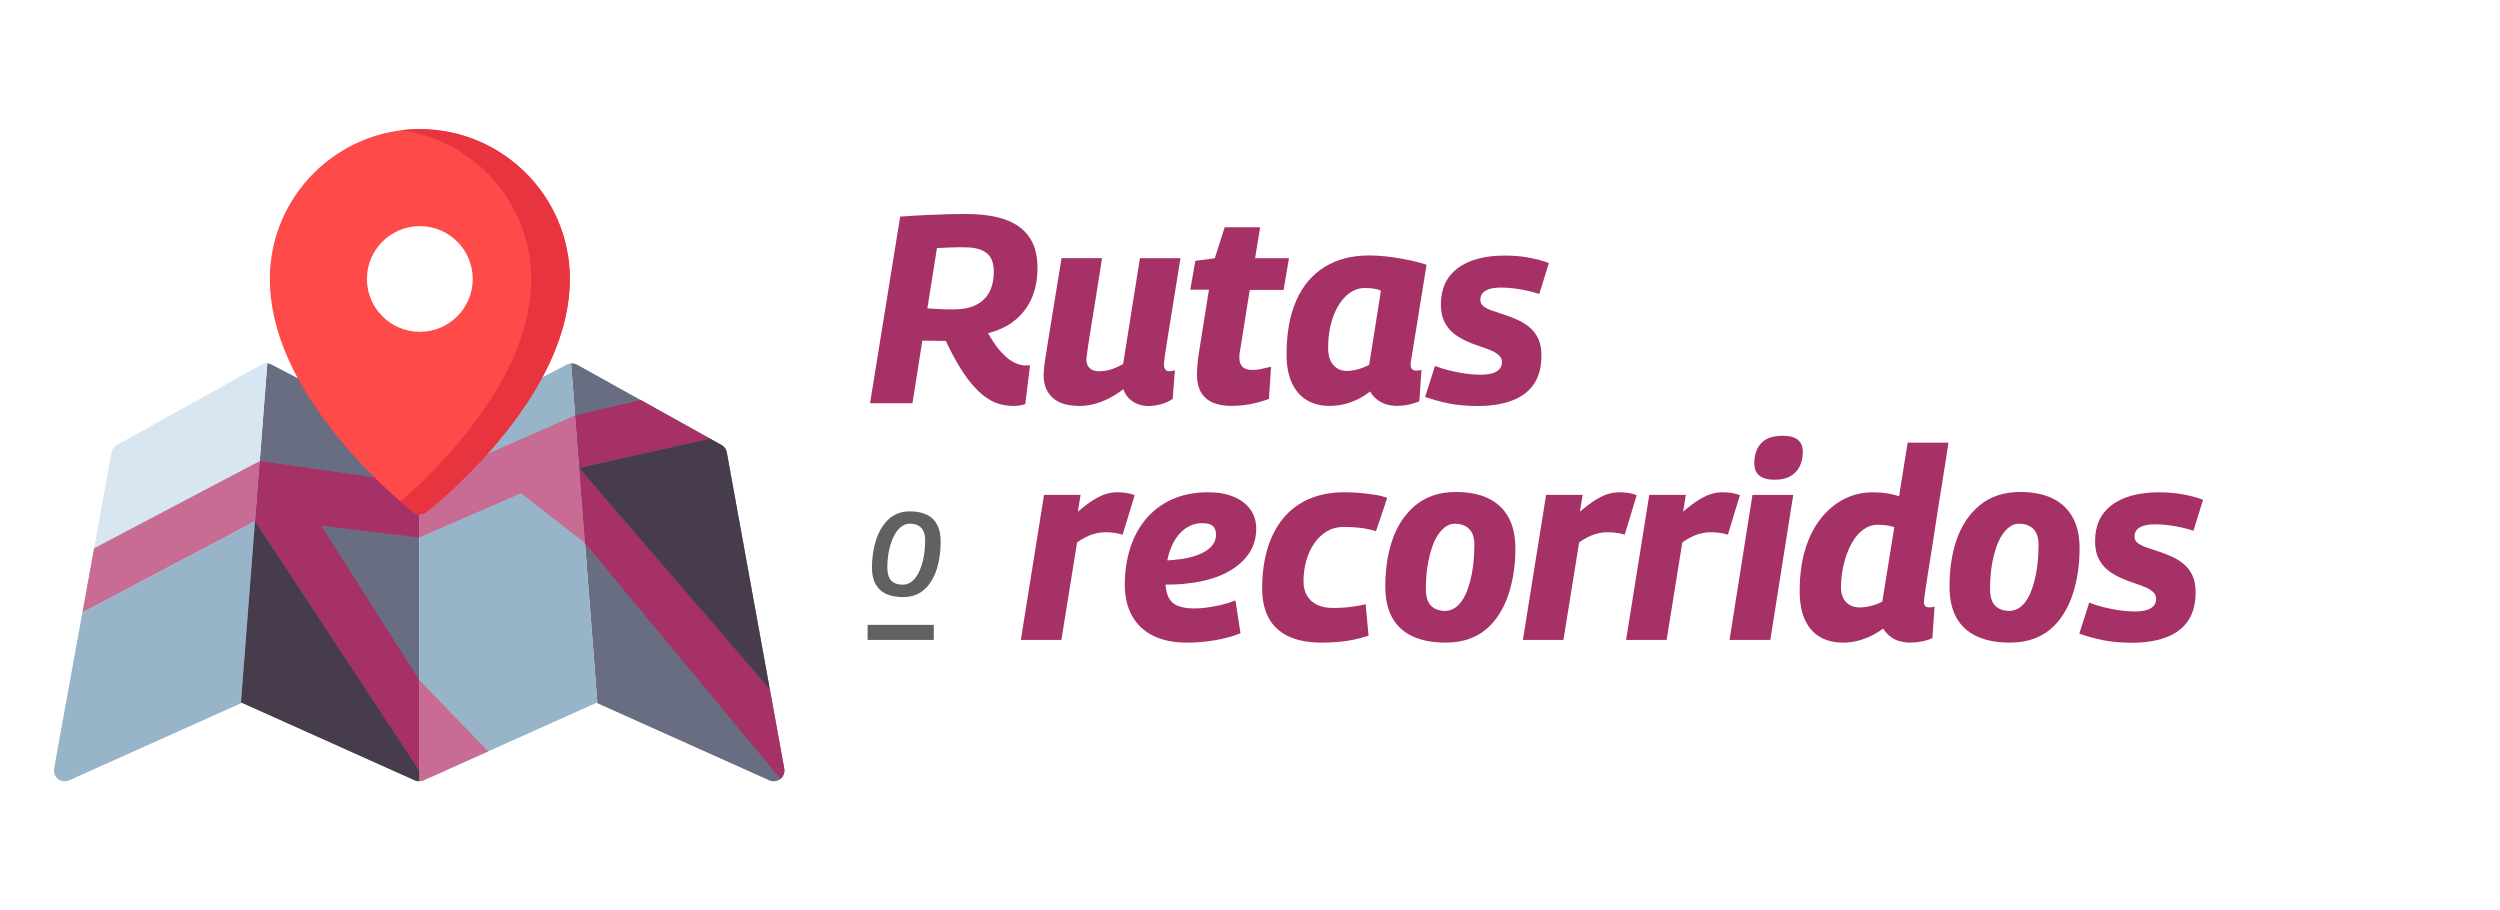 <?xml version="1.0" encoding="UTF-8"?><svg id="Layer_1" xmlns="http://www.w3.org/2000/svg" viewBox="0 0 692 252"><defs><style>.cls-1{fill:#d7e6f0;}.cls-2{fill:#463c4b;}.cls-3{fill:#ff4a4a;}.cls-4{fill:#a63167;}.cls-5{fill:#c86c94;}.cls-6{fill:#97b4c9;}.cls-7{fill:#616160;}.cls-8{fill:#e7343f;}.cls-9{fill:#686d81;}</style></defs><path class="cls-4" d="m240.83,111.62l8.34-51.66c2.61-.2,4.99-.34,7.16-.44,2.16-.1,4.14-.17,5.94-.22,1.8-.05,3.46-.07,4.98-.07,3.59,0,6.65.33,9.19,1,2.53.66,4.59,1.64,6.16,2.92,1.57,1.28,2.73,2.83,3.47,4.65.74,1.82,1.11,3.91,1.11,6.27,0,3.99-.83,7.38-2.47,10.18-1.65,2.8-3.96,4.95-6.94,6.42-2.98,1.48-6.48,2.24-10.52,2.29l-2.14,1.48c-1.18-.05-2.31-.07-3.39-.07s-2.15-.01-3.21-.04c-1.06-.02-2.13-.04-3.21-.04l-2.73,17.34h-11.73Zm23.4-25.98c2.26,0,4.21-.39,5.83-1.18,1.62-.79,2.87-1.96,3.73-3.51.86-1.55,1.29-3.48,1.29-5.79,0-1.03-.14-1.97-.41-2.8-.27-.84-.71-1.54-1.33-2.1-.62-.57-1.44-1.01-2.47-1.33-1.03-.32-2.36-.48-3.99-.48h-1.92c-.54,0-1.07.01-1.59.04-.52.03-1.1.05-1.73.07-.64.03-1.4.06-2.29.11l-2.66,16.68c.74.05,1.49.1,2.25.15.76.05,1.57.09,2.44.11.86.03,1.81.04,2.84.04Zm16.31,26.72c-1.43,0-2.79-.2-4.1-.59-1.3-.39-2.58-1.06-3.84-1.99s-2.51-2.15-3.76-3.65c-1.25-1.5-2.53-3.37-3.84-5.61-1.3-2.24-2.65-4.88-4.02-7.93l11.37-2.66c.74,1.58,1.5,2.98,2.29,4.21.79,1.23,1.57,2.29,2.36,3.17s1.57,1.61,2.36,2.18c.79.57,1.56.99,2.32,1.25.76.27,1.49.41,2.18.41h.63c.22,0,.43-.02.63-.07l-1.33,10.78c-.34.15-.89.27-1.62.37-.74.1-1.28.15-1.62.15Z"/><path class="cls-4" d="m298.62,112.35c-3.2,0-5.62-.76-7.27-2.29-1.65-1.52-2.47-3.57-2.47-6.13,0-.64.05-1.43.15-2.36.1-.93.27-2.15.52-3.65.25-1.5.55-3.42.92-5.76.37-2.34.84-5.2,1.4-8.6.57-3.4,1.22-7.43,1.96-12.1h11.22c-.59,3.64-1.09,6.82-1.51,9.52-.42,2.71-.79,5.02-1.11,6.94s-.59,3.58-.81,4.98-.41,2.62-.55,3.65-.27,1.99-.37,2.88c0,1.03.3,1.85.89,2.44s1.45.89,2.58.89c.79,0,1.55-.07,2.29-.22.74-.15,1.48-.38,2.21-.7.74-.32,1.48-.68,2.21-1.07l4.65-29.3h11.22c-.89,5.56-1.62,10.14-2.21,13.73-.59,3.59-1.05,6.42-1.37,8.49-.32,2.07-.55,3.59-.7,4.58-.15.99-.23,1.62-.26,1.92-.03.29-.04.49-.04.59,0,.69.14,1.19.41,1.51.27.32.63.48,1.07.48.15,0,.36-.02.63-.07s.58-.12.92-.22l-.59,7.9c-.88.64-1.93,1.13-3.14,1.48-1.21.34-2.38.52-3.51.52-1.72,0-3.21-.43-4.46-1.29-1.25-.86-2.1-1.98-2.55-3.36-1.38,1.03-2.74,1.89-4.1,2.58-1.35.69-2.72,1.21-4.1,1.55-1.38.34-2.76.52-4.13.52Z"/><path class="cls-4" d="m351.83,101.5l-.59,8.93c-1.77.64-3.51,1.12-5.2,1.44-1.7.32-3.46.48-5.28.48s-3.37-.27-4.8-.81c-1.43-.54-2.56-1.45-3.39-2.73-.84-1.28-1.25-3.05-1.25-5.31,0-.74.05-1.64.15-2.69.1-1.06.22-2.08.37-3.06l2.8-17.57h-5.17l1.4-7.97,5.39-.74,2.73-8.56h9.82l-1.4,8.56h9.37l-1.48,8.78h-9.37l-2.66,16.68c-.1.39-.16.75-.18,1.07-.03.32-.04.65-.04,1,0,1.08.28,1.92.85,2.51.57.59,1.51.89,2.84.89.74,0,1.51-.08,2.33-.26.81-.17,1.73-.38,2.77-.63Z"/><path class="cls-4" d="m386.74,112.35c-1.08,0-2.1-.15-3.06-.44-.96-.29-1.82-.75-2.58-1.37-.76-.61-1.39-1.34-1.88-2.18-1.03.84-2.15,1.55-3.36,2.14-1.21.59-2.46,1.05-3.76,1.37-1.3.32-2.67.48-4.1.48-2.41,0-4.5-.53-6.27-1.59-1.77-1.06-3.15-2.64-4.13-4.76-.99-2.11-1.48-4.75-1.48-7.9,0-5.95.91-10.96,2.73-15.02,1.82-4.06,4.44-7.13,7.86-9.23,3.42-2.09,7.49-3.14,12.21-3.14,1.38,0,2.8.07,4.28.22,1.48.15,2.92.34,4.32.59,1.4.25,2.73.52,3.99.81,1.25.29,2.37.62,3.36.96-.74,4.58-1.37,8.45-1.88,11.62s-.93,5.77-1.25,7.79c-.32,2.02-.58,3.59-.77,4.72-.2,1.13-.33,1.96-.41,2.47-.07.52-.11.82-.11.92,0,.59.12,1.03.37,1.33.25.29.64.44,1.18.44.2,0,.43-.01.7-.04.27-.02.53-.08.77-.18l-.59,8.71c-.74.34-1.66.64-2.77.89-1.11.25-2.23.37-3.36.37Zm-7.75-11.37l3.25-20.52c-.64-.3-1.34-.49-2.1-.59-.76-.1-1.56-.15-2.4-.15-1.87,0-3.58.73-5.13,2.18-1.55,1.45-2.77,3.43-3.65,5.94-.89,2.51-1.33,5.31-1.33,8.41,0,2.12.48,3.71,1.44,4.8.96,1.08,2.2,1.62,3.73,1.62.69,0,1.4-.07,2.14-.22.74-.15,1.46-.36,2.18-.63.71-.27,1.34-.55,1.88-.85Z"/><path class="cls-4" d="m394.48,109.84l2.73-8.56c1.08.44,2.35.85,3.8,1.22,1.45.37,2.94.66,4.47.89,1.52.22,2.93.33,4.21.33,1.48,0,2.66-.15,3.54-.44s1.52-.7,1.92-1.22c.39-.52.59-1.12.59-1.81,0-.79-.31-1.45-.92-1.99-.62-.54-1.43-1.01-2.44-1.4-1.01-.39-2.1-.79-3.28-1.18-1.18-.39-2.38-.87-3.58-1.44-1.21-.56-2.31-1.27-3.32-2.1-1.01-.84-1.82-1.89-2.44-3.17-.62-1.28-.92-2.85-.92-4.72,0-2.16.38-4.07,1.14-5.72.76-1.65,1.89-3.05,3.4-4.21,1.5-1.16,3.36-2.04,5.57-2.66,2.21-.62,4.75-.92,7.6-.92,2.41,0,4.65.2,6.72.59s3.89.88,5.46,1.48l-2.66,8.56c-1.03-.34-2.17-.65-3.4-.92-1.23-.27-2.46-.48-3.69-.63-1.23-.15-2.39-.22-3.47-.22-1.38,0-2.5.15-3.36.44-.86.3-1.48.69-1.84,1.18s-.55,1.08-.55,1.77c0,.74.31,1.34.92,1.81.61.47,1.43.87,2.44,1.22,1.01.34,2.11.71,3.32,1.11,1.21.39,2.41.86,3.62,1.4,1.21.54,2.31,1.23,3.32,2.07,1.01.84,1.81,1.88,2.4,3.14.59,1.25.89,2.82.89,4.69,0,2.07-.28,3.88-.85,5.42-.57,1.55-1.38,2.87-2.44,3.95-1.06,1.08-2.31,1.96-3.76,2.62-1.45.66-3.06,1.16-4.83,1.48-1.77.32-3.67.48-5.68.48-3,0-5.67-.23-8.01-.7-2.34-.47-4.54-1.07-6.61-1.81Z"/><path class="cls-4" d="m299.1,136.99l-.74,4.65c1.48-1.28,2.83-2.31,4.06-3.1,1.23-.79,2.39-1.37,3.47-1.73,1.08-.37,2.21-.55,3.39-.55.84,0,1.66.06,2.47.18.81.12,1.59.33,2.32.63l-3.32,10.92c-.84-.25-1.66-.42-2.47-.52-.81-.1-1.56-.15-2.25-.15-1.18,0-2.4.2-3.65.59-1.25.39-2.67,1.13-4.24,2.21l-4.35,27.01h-11.22l6.42-40.15h10.11Z"/><path class="cls-4" d="m320.57,155.07c.98.1,2.08.1,3.28,0,1.21-.1,2.37-.22,3.51-.37,2.9-.49,5.17-1.3,6.79-2.44,1.62-1.13,2.44-2.56,2.44-4.28,0-1.08-.29-1.88-.89-2.4-.59-.52-1.58-.77-2.95-.77-1.92,0-3.65.64-5.2,1.92-1.55,1.28-2.76,3.09-3.62,5.42-.86,2.34-1.32,5.11-1.37,8.3,0,1.97.27,3.54.81,4.72.54,1.18,1.41,2.02,2.62,2.51,1.21.49,2.77.74,4.69.74.93,0,1.99-.07,3.17-.22,1.18-.15,2.47-.38,3.88-.7,1.4-.32,2.82-.75,4.24-1.29l1.4,9.08c-2.26.89-4.67,1.54-7.23,1.96-2.56.42-5.07.63-7.53.63-3.69,0-6.81-.63-9.37-1.88-2.56-1.25-4.51-3.09-5.87-5.5-1.35-2.41-2.03-5.29-2.03-8.63,0-3.64.49-7.01,1.48-10.11.98-3.1,2.45-5.81,4.39-8.12,1.94-2.31,4.35-4.12,7.23-5.42,2.88-1.3,6.21-1.96,10-1.96,2.71,0,5.06.42,7.05,1.25,1.99.84,3.53,2,4.61,3.51s1.62,3.31,1.62,5.42c0,3.79-1.53,7-4.58,9.63s-7.28,4.37-12.69,5.2c-1.97.29-3.83.47-5.57.52-1.75.05-3.41.03-4.98-.07l.66-6.64Z"/><path class="cls-4" d="m365.82,177.88c-3.69,0-6.77-.59-9.23-1.77-2.46-1.18-4.28-2.89-5.46-5.13-1.18-2.24-1.77-4.93-1.77-8.08,0-3.99.48-7.61,1.44-10.89.96-3.27,2.4-6.09,4.32-8.45,1.92-2.36,4.3-4.17,7.16-5.42s6.15-1.88,9.89-1.88c1.38,0,2.75.06,4.13.18,1.38.12,2.73.28,4.06.48,1.33.2,2.53.49,3.62.89l-3.1,9.23c-1.62-.49-3.16-.81-4.61-.96-1.45-.15-2.92-.22-4.39-.22-1.67,0-3.19.39-4.54,1.18-1.35.79-2.52,1.88-3.5,3.28-.99,1.4-1.73,3.01-2.25,4.83-.52,1.82-.78,3.76-.78,5.83,0,1.53.33,2.84,1,3.95.66,1.11,1.61,1.94,2.84,2.51,1.23.57,2.68.85,4.35.85,1.03,0,2.03-.04,2.99-.11.96-.07,1.93-.18,2.92-.33.98-.15,2.02-.34,3.1-.59l.81,8.71c-1.23.39-2.57.75-4.02,1.07s-2.95.54-4.5.66c-1.55.12-3.04.18-4.46.18Z"/><path class="cls-4" d="m400.28,177.88c-3.69,0-6.78-.58-9.26-1.73-2.49-1.16-4.37-2.88-5.65-5.17-1.28-2.29-1.92-5.18-1.92-8.67,0-2.31.16-4.55.48-6.72.32-2.16.81-4.22,1.48-6.16.67-1.94,1.53-3.71,2.58-5.31,1.06-1.6,2.31-3,3.76-4.21,1.45-1.21,3.11-2.13,4.98-2.77,1.87-.64,3.96-.96,6.27-.96,3.49,0,6.46.58,8.89,1.73,2.43,1.16,4.3,2.89,5.61,5.2,1.3,2.31,1.96,5.22,1.96,8.71,0,2.36-.17,4.65-.52,6.86-.34,2.21-.85,4.28-1.51,6.2-.67,1.92-1.51,3.68-2.55,5.28-1.03,1.6-2.25,2.98-3.65,4.13-1.4,1.16-3.03,2.04-4.87,2.66-1.84.61-3.87.92-6.09.92Zm-.15-8.78c.98-.05,1.87-.34,2.66-.88.79-.54,1.48-1.28,2.07-2.21.59-.93,1.09-2.02,1.51-3.25.42-1.23.76-2.53,1.03-3.91.27-1.38.45-2.78.55-4.21.1-1.43.15-2.78.15-4.06-.05-1.97-.57-3.39-1.55-4.28s-2.26-1.33-3.84-1.33c-.99,0-1.87.29-2.66.89-.79.59-1.49,1.37-2.1,2.32-.62.96-1.13,2.05-1.55,3.28-.42,1.23-.76,2.52-1.03,3.88-.27,1.35-.46,2.69-.55,4.02-.1,1.33-.15,2.61-.15,3.84.05,2.12.55,3.63,1.51,4.54.96.91,2.28,1.37,3.95,1.37Z"/><path class="cls-4" d="m438.07,136.99l-.74,4.65c1.48-1.28,2.83-2.31,4.06-3.1,1.23-.79,2.39-1.37,3.47-1.73,1.08-.37,2.21-.55,3.39-.55.84,0,1.66.06,2.47.18.81.12,1.59.33,2.32.63l-3.32,10.92c-.84-.25-1.66-.42-2.47-.52-.81-.1-1.56-.15-2.25-.15-1.18,0-2.4.2-3.65.59-1.25.39-2.67,1.13-4.24,2.21l-4.35,27.01h-11.22l6.42-40.15h10.11Z"/><path class="cls-4" d="m466.63,136.99l-.74,4.65c1.48-1.28,2.83-2.31,4.06-3.1,1.23-.79,2.39-1.37,3.47-1.73,1.08-.37,2.21-.55,3.39-.55.84,0,1.66.06,2.47.18.81.12,1.59.33,2.32.63l-3.32,10.92c-.84-.25-1.66-.42-2.47-.52-.81-.1-1.56-.15-2.25-.15-1.18,0-2.4.2-3.65.59-1.25.39-2.67,1.13-4.24,2.21l-4.35,27.01h-11.22l6.42-40.15h10.11Z"/><path class="cls-4" d="m478.73,177.14l6.35-40.15h11.29l-6.35,40.15h-11.29Zm14.61-56.53c1.92,0,3.34.37,4.28,1.11.93.74,1.4,1.87,1.4,3.39s-.31,2.94-.92,4.1c-.62,1.16-1.49,2.04-2.62,2.66-1.13.62-2.53.92-4.21.92-1.92,0-3.35-.38-4.28-1.14-.94-.76-1.4-1.91-1.4-3.43s.27-2.79.81-3.95c.54-1.16,1.38-2.05,2.51-2.69,1.13-.64,2.61-.96,4.43-.96Z"/><path class="cls-4" d="m528.84,177.88c-1.13,0-2.19-.15-3.17-.44-.99-.29-1.85-.75-2.58-1.37-.74-.61-1.35-1.32-1.84-2.1-.94.74-2,1.4-3.21,1.99-1.21.59-2.47,1.06-3.8,1.4-1.33.34-2.68.52-4.06.52-2.41,0-4.51-.5-6.31-1.51-1.8-1.01-3.2-2.57-4.21-4.69-1.01-2.12-1.51-4.8-1.51-8.04,0-4.38.52-8.25,1.55-11.62,1.03-3.37,2.48-6.22,4.35-8.56,1.87-2.34,4.02-4.12,6.46-5.35,2.44-1.23,5.08-1.84,7.93-1.84,1.43,0,2.74.1,3.95.29,1.21.2,2.3.47,3.28.81l2.36-14.83h11.29c-.15,1.03-.36,2.45-.63,4.24-.27,1.8-.59,3.81-.96,6.05-.37,2.24-.75,4.6-1.14,7.08-.39,2.49-.78,4.96-1.14,7.42-.37,2.46-.74,4.82-1.11,7.08-.37,2.26-.69,4.28-.96,6.05-.27,1.77-.48,3.2-.63,4.28s-.22,1.7-.22,1.84c0,.49.11.87.33,1.14.22.27.6.41,1.14.41.25,0,.49-.01.74-.04.25-.02.49-.08.74-.18l-.59,8.71c-.79.39-1.75.7-2.88.92-1.13.22-2.19.33-3.17.33Zm-14.1-9.74c1.03,0,2.11-.15,3.25-.44,1.13-.3,2.14-.69,3.03-1.18l3.32-20.59c-.69-.25-1.42-.42-2.18-.52-.76-.1-1.59-.15-2.47-.15-1.43,0-2.77.47-4.02,1.4-1.25.94-2.32,2.23-3.21,3.88s-1.59,3.52-2.1,5.61c-.52,2.09-.78,4.27-.78,6.53,0,1.13.22,2.12.67,2.95.44.84,1.06,1.46,1.84,1.88.79.42,1.67.63,2.66.63Z"/><path class="cls-4" d="m556.45,177.88c-3.69,0-6.78-.58-9.26-1.73-2.49-1.16-4.37-2.88-5.65-5.17-1.28-2.29-1.92-5.18-1.92-8.67,0-2.31.16-4.55.48-6.72.32-2.16.81-4.22,1.48-6.16.67-1.94,1.53-3.71,2.58-5.31,1.06-1.6,2.31-3,3.76-4.21,1.45-1.21,3.11-2.13,4.98-2.77,1.87-.64,3.96-.96,6.27-.96,3.49,0,6.46.58,8.89,1.73,2.43,1.16,4.3,2.89,5.61,5.2,1.3,2.31,1.96,5.22,1.96,8.71,0,2.36-.17,4.65-.52,6.86-.34,2.21-.85,4.28-1.51,6.2-.67,1.92-1.51,3.68-2.55,5.28-1.03,1.6-2.25,2.98-3.65,4.13-1.4,1.16-3.03,2.04-4.87,2.66-1.84.61-3.87.92-6.09.92Zm-.15-8.78c.98-.05,1.87-.34,2.66-.88.79-.54,1.48-1.28,2.07-2.21.59-.93,1.09-2.02,1.51-3.25.42-1.23.76-2.53,1.03-3.91.27-1.38.45-2.78.55-4.21.1-1.43.15-2.78.15-4.06-.05-1.97-.57-3.39-1.55-4.28s-2.26-1.33-3.84-1.33c-.99,0-1.87.29-2.66.89-.79.59-1.49,1.37-2.1,2.32-.62.96-1.13,2.05-1.55,3.28-.42,1.23-.76,2.52-1.03,3.88-.27,1.35-.46,2.69-.55,4.02-.1,1.33-.15,2.61-.15,3.84.05,2.12.55,3.63,1.51,4.54.96.91,2.28,1.37,3.95,1.37Z"/><path class="cls-4" d="m575.56,175.37l2.73-8.56c1.08.44,2.35.85,3.8,1.22,1.45.37,2.94.66,4.47.89,1.52.22,2.93.33,4.21.33,1.48,0,2.66-.15,3.54-.44s1.52-.7,1.92-1.22c.39-.52.59-1.12.59-1.81,0-.79-.31-1.45-.92-1.99-.62-.54-1.43-1.01-2.44-1.4-1.01-.39-2.1-.79-3.28-1.18-1.18-.39-2.38-.87-3.58-1.44-1.21-.56-2.31-1.27-3.32-2.1-1.01-.84-1.82-1.89-2.44-3.17-.62-1.28-.92-2.85-.92-4.72,0-2.16.38-4.07,1.14-5.72.76-1.65,1.89-3.05,3.4-4.21,1.5-1.16,3.36-2.04,5.57-2.66,2.21-.62,4.75-.92,7.6-.92,2.41,0,4.65.2,6.72.59s3.89.88,5.46,1.48l-2.66,8.56c-1.03-.34-2.17-.65-3.4-.92-1.23-.27-2.46-.48-3.69-.63-1.23-.15-2.39-.22-3.47-.22-1.38,0-2.5.15-3.36.44-.86.3-1.48.69-1.84,1.18s-.55,1.08-.55,1.77c0,.74.31,1.34.92,1.81.61.47,1.43.87,2.44,1.22,1.01.34,2.11.71,3.32,1.11,1.21.39,2.41.86,3.62,1.4,1.21.54,2.31,1.23,3.32,2.07,1.01.84,1.81,1.88,2.4,3.14.59,1.25.89,2.82.89,4.69,0,2.07-.28,3.88-.85,5.42-.57,1.55-1.38,2.87-2.44,3.95-1.06,1.08-2.31,1.96-3.76,2.62-1.45.66-3.06,1.16-4.83,1.48-1.77.32-3.67.48-5.68.48-3,0-5.67-.23-8.01-.7-2.34-.47-4.54-1.07-6.61-1.81Z"/><rect class="cls-7" x="240.16" y="172.96" width="18.31" height="4.17"/><path class="cls-7" d="m250.05,165.28c-1.92,0-3.52-.3-4.79-.89-1.27-.59-2.24-1.5-2.91-2.72-.67-1.22-1-2.76-1-4.63,0-1.27.09-2.53.28-3.78.18-1.25.45-2.45.81-3.61.35-1.16.81-2.23,1.38-3.2.57-.98,1.23-1.84,2-2.59.76-.75,1.65-1.32,2.67-1.72,1.02-.4,2.14-.59,3.35-.59,1.81,0,3.35.3,4.63.89,1.27.59,2.24,1.51,2.91,2.74.66,1.23,1,2.79,1,4.69,0,1.33-.08,2.63-.25,3.9s-.43,2.48-.79,3.63c-.35,1.15-.81,2.2-1.38,3.16-.57.96-1.22,1.8-1.97,2.5-.75.71-1.62,1.25-2.61,1.63-.99.38-2.09.57-3.31.57Zm-.21-3.44c.74,0,1.4-.17,1.99-.51.59-.34,1.12-.81,1.57-1.4.45-.59.85-1.29,1.19-2.08s.62-1.65.85-2.57c.23-.92.39-1.87.49-2.84.1-.98.15-1.94.15-2.91,0-1.56-.38-2.71-1.12-3.46-.75-.75-1.76-1.12-3.03-1.12-.74,0-1.4.18-1.99.53-.59.35-1.13.84-1.61,1.46-.48.62-.89,1.34-1.23,2.14-.34.81-.62,1.66-.85,2.57-.23.91-.39,1.82-.49,2.74-.1.92-.15,1.8-.15,2.65,0,1.67.36,2.89,1.08,3.65.72.76,1.78,1.15,3.16,1.15Z"/><path class="cls-9" d="m217.08,212.76l-15.89-87.52c-.16-.87-.7-1.63-1.48-2.06l-39.98-22.24c-.52-.29-1.1-.4-1.67-.36l7.27,93.84-.24.11,47.85,21.47c.39.17.8.26,1.22.26.65,0,1.3-.21,1.83-.63.87-.68,1.29-1.78,1.09-2.86Z"/><path class="cls-9" d="m116.02,122.2l-40.89-21.3c-.49-.26-1.03-.36-1.57-.32.14,0,.28,0,.43,0l-7.27,93.84,48.1,21.58c.39.17.8.26,1.22.26h0v-94.06Z"/><path class="cls-1" d="m73.99,100.58c-.57-.04-1.15.07-1.67.36l-39.98,22.24c-.78.43-1.32,1.19-1.48,2.06l-15.89,87.52c-.2,1.08.22,2.19,1.09,2.86.53.42,1.18.63,1.83.63.41,0,.83-.09,1.22-.26l47.59-21.35,7.29-94.06Z"/><path class="cls-6" d="m158.06,100.58c-.39.03-.78.14-1.14.32l-40.89,21.3v94.06h0c.41,0,.83-.09,1.22-.26l48.1-21.58-7.27-93.84Z"/><polygon class="cls-5" points="26.04 151.76 22.81 169.54 70.6 144.3 71.71 129.99 71.89 127.62 26.04 151.76"/><path class="cls-6" d="m71.03,138.75l-.43,5.55-47.78,25.24-7.84,43.22c-.2,1.08.22,2.19,1.09,2.86.53.42,1.18.63,1.83.63.41,0,.83-.09,1.22-.26l47.59-21.35,4.33-55.89h0Z"/><polygon class="cls-4" points="116.04 133.93 71.89 127.62 70.6 144.3 116.02 213.29 116.02 188.2 88.92 145.52 116.04 148.76 116.04 133.93"/><polygon class="cls-4" points="196.57 121.43 177.36 110.74 159.18 114.99 159.41 117.93 160.3 129.51 196.57 121.43"/><polygon class="cls-5" points="161.92 150.32 160.19 128.1 160.19 128.1 159.18 114.99 116.04 133.93 116.04 148.76 144.22 136.51 161.92 150.32"/><path class="cls-4" d="m217.08,212.76l-3.99-21.98-52.79-61.26,1.61,20.8,54.13,65.25c.82-.68,1.22-1.75,1.03-2.81Z"/><path class="cls-3" d="m116.21,35.74c-22.89,0-41.52,18.61-41.52,41.48,0,14.15,6.72,29.34,19.97,45.15,9.73,11.61,19.33,19.08,19.73,19.39.53.41,1.18.62,1.82.62s1.28-.21,1.82-.62c.4-.31,10-7.78,19.73-19.39,13.25-15.81,19.97-31,19.97-45.15,0-22.87-18.62-41.48-41.52-41.48Zm14.64,41.48c0,8.08-6.56,14.63-14.64,14.63s-14.64-6.55-14.64-14.63,6.56-14.63,14.64-14.63c8.09,0,14.64,6.55,14.64,14.63Z"/><path class="cls-8" d="m116.21,35.74c-1.81,0-3.6.12-5.35.34,20.37,2.63,36.16,20.08,36.16,41.14,0,14.15-6.72,29.34-19.97,45.15-6.26,7.47-12.46,13.22-16.19,16.46,2.07,1.8,3.39,2.83,3.54,2.94.53.41,1.18.62,1.82.62s1.28-.21,1.82-.62c.4-.31,10-7.78,19.73-19.39,13.25-15.81,19.97-31,19.97-45.15,0-22.87-18.62-41.48-41.52-41.48Z"/><path class="cls-5" d="m117.24,215.99l17.88-8.02-19.1-19.77v28.05h0c.41,0,.83-.09,1.22-.26Z"/><path class="cls-2" d="m201.19,125.24c-.16-.87-.7-1.63-1.48-2.06l-3.15-1.75-36.27,8.09h0l52.78,61.26-11.9-65.54Z"/><path class="cls-2" d="m116.02,216.25s0,0,0,0v-2.97l-45.43-68.99-3.88,50.11,48.1,21.58c.39.17.8.26,1.22.26Z"/></svg>